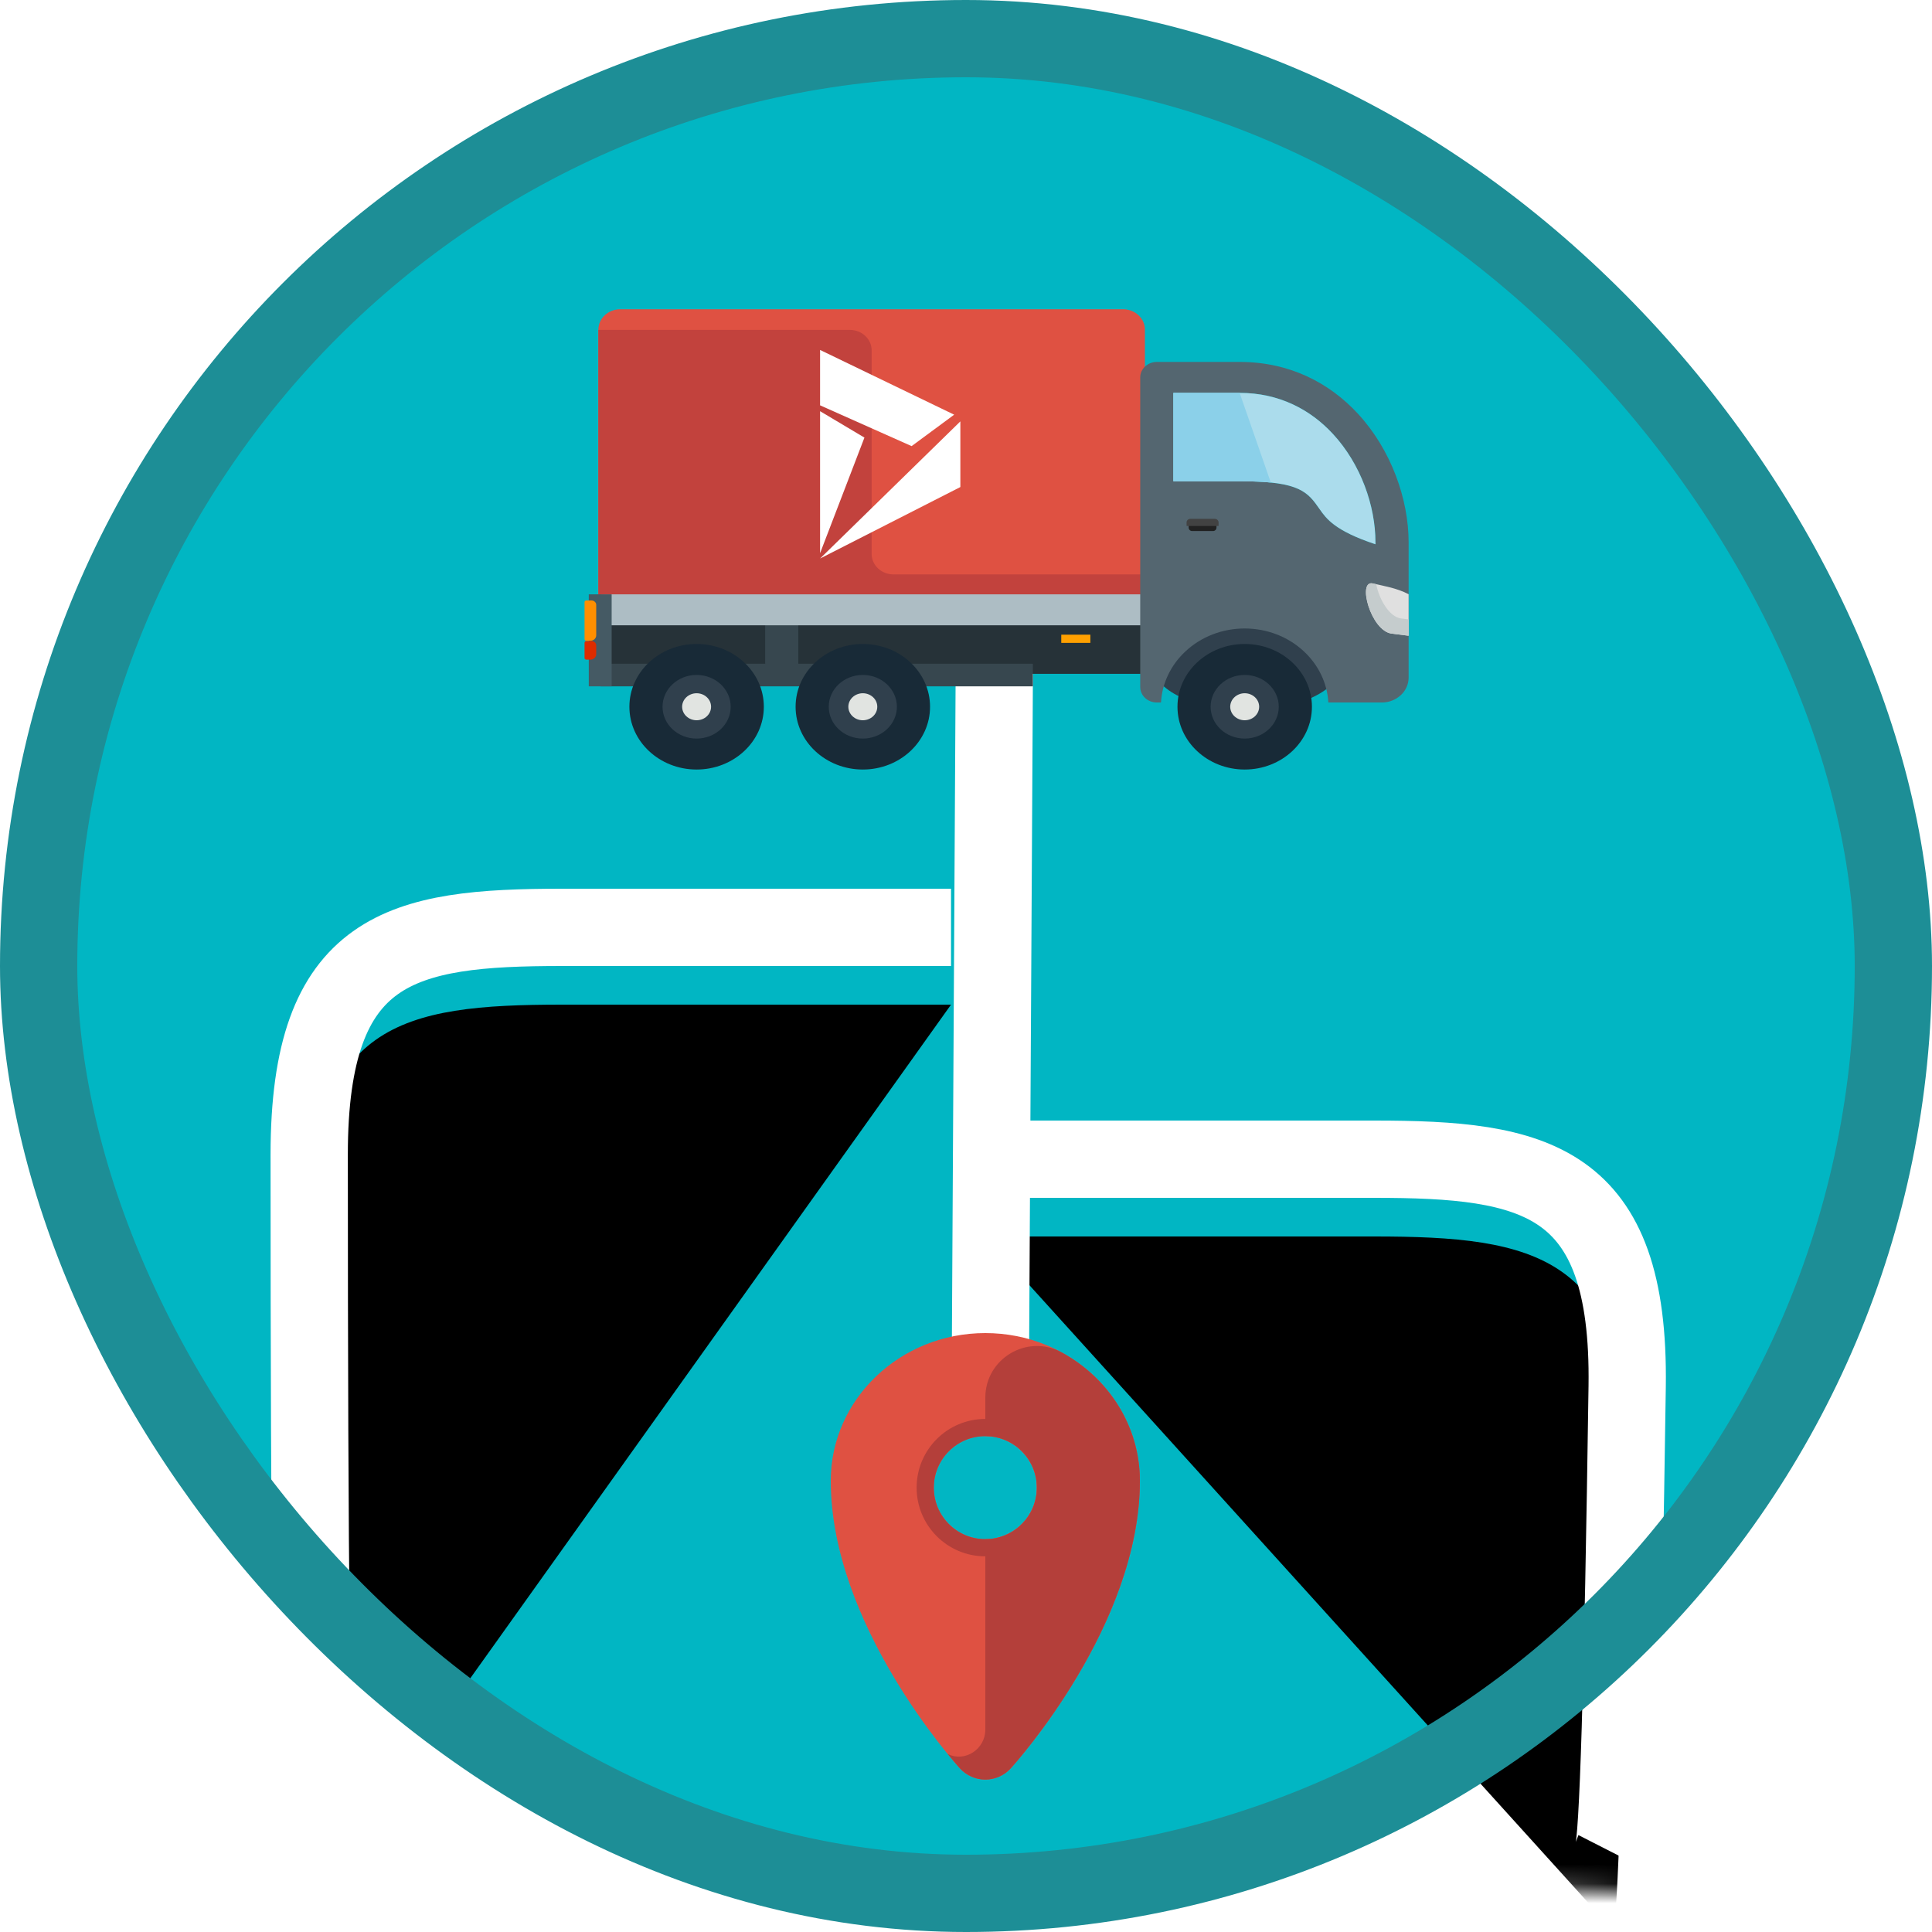<?xml version="1.0" encoding="UTF-8"?>
<svg width="100px" height="100px" viewBox="0 0 100 100" version="1.1" xmlns="http://www.w3.org/2000/svg" xmlns:xlink="http://www.w3.org/1999/xlink">
    <!-- Generator: Sketch 53.2 (72643) - https://sketchapp.com -->
    <title>Configure and work with transportation management in Dynamics 365 for Finance and Operations/work-with-transportation-management-in-dynamics-365-for-finance-and-operations</title>
    <desc>Created with Sketch.</desc>
    <defs>
        <rect id="path-1" x="0" y="0" width="96" height="96" rx="48"></rect>
        <path d="M47.225,46 C45.279,46 38.569,46 27.096,46 C18.792,46 14.004,46.96 14.004,57.764 C14.004,79.255 14.135,90.667 14.397,92" id="path-3"></path>
        <filter x="-9.0%" y="-6.5%" width="118.1%" height="118.1%" filterUnits="objectBoundingBox" id="filter-4">
            <feMorphology radius="2" operator="dilate" in="SourceAlpha" result="shadowSpreadOuter1"></feMorphology>
            <feOffset dx="0" dy="2" in="shadowSpreadOuter1" result="shadowOffsetOuter1"></feOffset>
            <feMorphology radius="2" operator="erode" in="SourceAlpha" result="shadowInner"></feMorphology>
            <feOffset dx="0" dy="2" in="shadowInner" result="shadowInner"></feOffset>
            <feComposite in="shadowOffsetOuter1" in2="shadowInner" operator="out" result="shadowOffsetOuter1"></feComposite>
            <feColorMatrix values="0 0 0 0 0   0 0 0 0 0   0 0 0 0 0  0 0 0 0.1 0" type="matrix" in="shadowOffsetOuter1"></feColorMatrix>
        </filter>
        <path d="M82.225,58 C80.279,58 73.569,58 62.096,58 C53.792,58 48.848,58.962 49.004,69.764 C49.228,85.321 49.475,93.364 49.745,93.893" id="path-5"></path>
        <filter x="-9.0%" y="-8.4%" width="118.1%" height="124.2%" filterUnits="objectBoundingBox" id="filter-6">
            <feMorphology radius="2" operator="dilate" in="SourceAlpha" result="shadowSpreadOuter1"></feMorphology>
            <feOffset dx="0" dy="2" in="shadowSpreadOuter1" result="shadowOffsetOuter1"></feOffset>
            <feMorphology radius="2" operator="erode" in="SourceAlpha" result="shadowInner"></feMorphology>
            <feOffset dx="0" dy="2" in="shadowInner" result="shadowInner"></feOffset>
            <feComposite in="shadowOffsetOuter1" in2="shadowInner" operator="out" result="shadowOffsetOuter1"></feComposite>
            <feColorMatrix values="0 0 0 0 0   0 0 0 0 0   0 0 0 0 0  0 0 0 0.1 0" type="matrix" in="shadowOffsetOuter1"></feColorMatrix>
        </filter>
        <filter x="-9.3%" y="-15.3%" width="118.6%" height="130.6%" filterUnits="objectBoundingBox" id="filter-7">
            <feOffset dx="0" dy="2" in="SourceAlpha" result="shadowOffsetOuter1"></feOffset>
            <feColorMatrix values="0 0 0 0 0   0 0 0 0 0   0 0 0 0 0  0 0 0 0.102 0" type="matrix" in="shadowOffsetOuter1" result="shadowMatrixOuter1"></feColorMatrix>
            <feMerge>
                <feMergeNode in="shadowMatrixOuter1"></feMergeNode>
                <feMergeNode in="SourceGraphic"></feMergeNode>
            </feMerge>
        </filter>
    </defs>
    <g id="Badges" stroke="none" stroke-width="1" fill="none" fill-rule="evenodd">
        <g id="Configure-and-work-with-transportation-management-in-Dynamics-365-for-Finance-and-Operations-" transform="translate(-50, -460)">
            <g id="Configure-and-work-with-transportation-management-in-Dynamics-365-for-Finance-and-Operations/work-with-transportation-management-in-dynamics-365-for-finance-and-operations" transform="translate(50, 460)">
                <g id="Mask" transform="translate(2, 2)">
                    <mask id="mask-2" fill="white">
                        <use xlink:href="#path-1"></use>
                    </mask>
                    <use id="BG" fill="#01B6C3" xlink:href="#path-1"></use>
                    <g id="Path-45" fill-rule="nonzero" mask="url(#mask-2)">
                        <use fill="black" fill-opacity="1" filter="url(#filter-4)" xlink:href="#path-3"></use>
                        <use stroke="#FFFFFF" stroke-width="4" xlink:href="#path-3"></use>
                    </g>
                    <g id="Path-45" fill-rule="nonzero" mask="url(#mask-2)" transform="translate(65.613, 75.946) scale(-1, 1) translate(-65.613, -75.946) ">
                        <use fill="black" fill-opacity="1" filter="url(#filter-6)" xlink:href="#path-5"></use>
                        <use stroke="#FFFFFF" stroke-width="4" xlink:href="#path-5"></use>
                    </g>
                    <path d="M49.5,26.5 L49.187,82" id="Line" stroke="#FFFFFF" stroke-width="4" stroke-linecap="square" fill-rule="nonzero" mask="url(#mask-2)"></path>
                    <circle id="Oval" fill="#01B6C3" fill-rule="nonzero" mask="url(#mask-2)" cx="49" cy="75" r="3"></circle>
                    <g id="location" mask="url(#mask-2)">
                        <g transform="translate(41, 67)">
                            <path d="M8,10.667 C6.528,10.667 5.333,9.472 5.333,8 C5.333,6.528 6.528,5.333 8,5.333 C9.472,5.333 10.667,6.528 10.667,8 C10.667,9.472 9.472,10.667 8,10.667 Z M8,0 C3.588,0 0,3.429 0,7.645 C0,15.091 6.412,22.229 6.684,22.53 C7.021,22.9 7.499,23.111 8,23.111 C8.5,23.111 8.979,22.9 9.315,22.53 C9.588,22.229 16,15.091 16,7.645 C16,3.429 12.412,0 8,0 L8,0 Z" id="Fill-99" fill="#DF5142"></path>
                            <path d="M8,10.667 C6.527,10.667 5.333,9.473 5.333,8 C5.333,6.527 6.527,5.333 8,5.333 L8,4.444 C6.036,4.444 4.444,6.036 4.444,8 C4.444,9.964 6.036,11.556 8,11.556 L8,10.667" id="Fill-104" fill="#B43F3A"></path>
                            <path d="M8,5.333 C9.473,5.333 10.667,6.527 10.667,8 C10.667,9.473 9.473,10.667 8,10.667 L8,11.556 C9.964,11.556 11.556,9.964 11.556,8 C11.556,6.036 9.964,4.444 8,4.444 L8,5.333" id="Fill-105" fill="#DF5142"></path>
                            <path d="M11.944,0.996 C10.167,0.029 8,1.32 8,3.342 L8,5.333 C9.472,5.333 10.667,6.528 10.667,8 C10.667,9.472 9.472,10.667 8,10.667 L8,20.529 C8,21.522 6.964,22.227 6.07,21.793 L6.049,21.781 C6.398,22.209 6.637,22.477 6.685,22.53 C7.021,22.9 7.499,23.111 8,23.111 C8.5,23.111 8.979,22.9 9.315,22.53 C9.588,22.229 16,15.091 16,7.645 C16,4.799 14.364,2.311 11.944,0.996" id="Fill-103" fill="#B43F3A"></path>
                        </g>
                    </g>
                    <g id="Truck" filter="url(#filter-7)" mask="url(#mask-2)">
                        <g transform="translate(28, 12)">
                            <path d="M29.562,14.763 C30.036,14.763 30.42,15.684 30.42,16.82 C30.42,17.956 30.036,18.877 29.562,18.877 L1.333,18.877 C0.86,18.877 0.475,17.956 0.475,16.82 C0.475,15.684 0.86,14.763 1.333,14.763 L29.562,14.763 Z" id="_571106400" fill="#263238" fill-rule="nonzero"></path>
                            <path d="M28.13,0.007 C28.755,0.007 29.261,0.48 29.261,1.064 L29.261,14.867 L0.972,14.867 L0.972,1.064 C0.972,0.48 1.478,0.007 2.103,0.007 L28.13,0.007 Z" id="_571106448" fill="#DF5142" fill-rule="evenodd"></path>
                            <path d="M16.248,13.731 L29.261,13.731 L29.261,14.867 L0.972,14.867 L0.972,1.075 L13.985,1.075 C14.61,1.075 15.116,1.548 15.116,2.132 L15.116,12.674 C15.116,13.257 15.623,13.731 16.248,13.731 Z" id="Fill-168" fill="#C2423D" fill-rule="evenodd"></path>
                            <polygon id="_571106112" fill="#37474F" fill-rule="evenodd" points="11.321 15.554 11.321 18.759 9.605 18.759 9.605 15.554"></polygon>
                            <polygon id="_571105752" fill="#37474F" fill-rule="evenodd" points="23.461 18.355 23.461 19.525 1.087 19.525 1.087 18.355"></polygon>
                            <path d="M34.533,20.76 C31.836,20.76 29.649,19.704 29.649,18.402 C29.649,17.099 31.836,16.043 34.533,16.043 C37.231,16.043 39.418,17.099 39.418,18.402 C39.418,19.704 37.231,20.76 34.533,20.76 Z" id="_571105896" fill="#30404D" fill-rule="evenodd"></path>
                            <path d="M29.562,14.763 C30.036,14.763 30.42,15.122 30.42,15.564 C30.42,16.007 30.036,16.366 29.562,16.366 L1.333,16.366 C0.86,16.366 0.475,16.007 0.475,15.564 C0.475,15.122 0.86,14.763 1.333,14.763 L29.562,14.763 Z" id="_571106040" fill="#ADBDC4" fill-rule="nonzero"></path>
                            <path d="M29.877,20.361 C29.403,20.361 29.018,20.003 29.018,19.56 L29.018,3.534 C29.018,3.091 29.403,2.733 29.877,2.733 L34.159,2.733 C36.766,2.733 38.818,3.827 40.284,5.412 C42.014,7.283 42.91,9.849 42.91,12.067 L42.91,19.071 C42.91,19.423 42.758,19.743 42.512,19.975 C42.251,20.216 41.907,20.361 41.528,20.361 L38.755,20.361 C38.698,19.365 38.251,18.426 37.491,17.717 C36.676,16.955 35.578,16.53 34.424,16.53 C33.27,16.53 32.172,16.955 31.357,17.717 C30.597,18.426 30.15,19.365 30.093,20.361 L29.877,20.361 Z M41.193,12.067 C41.193,10.191 40.442,8.027 38.99,6.457 C37.829,5.202 36.209,4.335 34.159,4.335 L30.735,4.335 L30.735,8.913 L34.313,8.913 C37.296,8.913 37.697,9.486 38.307,10.357 C38.645,10.841 39.087,11.472 41.193,12.171 L41.193,12.067 Z" id="_571106232" fill="#546670" fill-rule="nonzero"></path>
                            <polygon id="_571105992" fill="#FFA000" fill-rule="nonzero" points="24.931 16.851 26.437 16.851 26.437 17.275 24.931 17.275"></polygon>
                            <g id="Dynamics-icon" stroke-width="1" fill="none" fill-rule="evenodd" transform="translate(12.447, 2.113)">
                                <polygon id="Path" fill="#FFFFFF" points="0 10.52 2.296 4.537 0 3.17"></polygon>
                                <polygon id="Path" fill="#FFFFFF" points="7.261 7.096 7.261 3.698 0 10.796"></polygon>
                                <polygon id="Path" fill="#FFFFFF" points="0 0 0 2.867 4.738 4.978 6.941 3.351"></polygon>
                            </g>
                            <path d="M30.735,8.913 L30.735,4.335 L34.159,4.335 C36.209,4.335 37.829,5.202 38.99,6.458 C40.442,8.027 41.193,10.191 41.193,12.067 L41.193,12.171 C39.087,11.472 38.645,10.841 38.307,10.358 C37.697,9.486 37.296,8.913 34.313,8.913 L30.735,8.913 L30.735,8.913 Z" id="_571135488" fill="#ABDCEC" fill-rule="evenodd"></path>
                            <path d="M35.777,8.976 C35.373,8.935 34.891,8.913 34.313,8.913 L30.735,8.913 L30.735,4.335 L34.159,4.335 C34.161,4.335 34.162,4.335 34.163,4.335 L35.777,8.976 Z" id="_571135488" fill="#8BD0E9" fill-rule="evenodd"></path>
                            <g id="Group" stroke-width="1" fill="none" fill-rule="evenodd" transform="translate(34.178, 21.05) scale(-1, 1) translate(-34.178, -21.05) translate(30.438, 17.311)">
                                <path d="M3.493,0.021 C4.453,0.021 5.323,0.385 5.953,0.973 C6.583,1.561 6.972,2.373 6.972,3.27 C6.972,4.168 6.583,4.98 5.953,5.568 C5.323,6.156 4.453,6.52 3.493,6.52 C2.532,6.52 1.662,6.156 1.032,5.568 C0.403,4.98 0.013,4.168 0.013,3.27 C0.013,2.373 0.403,1.561 1.032,0.973 C1.662,0.385 2.532,0.021 3.493,0.021 Z" id="_571135752" fill="#182A37" fill-rule="nonzero"></path>
                                <path d="M4.74,2.106 C4.421,1.808 3.98,1.624 3.493,1.624 C3.006,1.624 2.565,1.808 2.246,2.106 C1.927,2.404 1.729,2.816 1.729,3.27 C1.729,3.725 1.927,4.137 2.246,4.435 C2.565,4.733 3.006,4.917 3.493,4.917 C3.98,4.917 4.421,4.733 4.74,4.435 C5.059,4.137 5.256,3.725 5.256,3.27 C5.256,2.816 5.059,2.404 4.74,2.106 Z" id="_571135992" fill="#30404D" fill-rule="nonzero"></path>
                                <path d="M3.493,2.571 C3.905,2.571 4.242,2.885 4.242,3.27 C4.242,3.463 4.158,3.638 4.022,3.765 C3.887,3.891 3.699,3.97 3.493,3.97 C3.286,3.97 3.099,3.891 2.963,3.765 C2.828,3.638 2.744,3.463 2.744,3.27 C2.744,3.077 2.828,2.902 2.963,2.776 C3.099,2.649 3.286,2.571 3.493,2.571 L3.493,2.571 Z" id="_571135896" fill="#E1E4E1" fill-rule="nonzero"></path>
                            </g>
                            <g id="Group" stroke-width="1" fill="none" fill-rule="evenodd" transform="translate(14.425, 21.05) scale(-1, 1) translate(-14.425, -21.05) translate(10.686, 17.311)">
                                <path d="M3.505,0.021 C4.466,0.021 5.335,0.385 5.965,0.973 C6.595,1.561 6.984,2.373 6.984,3.27 C6.984,4.168 6.595,4.98 5.965,5.568 C5.335,6.156 4.465,6.52 3.505,6.52 C2.544,6.52 1.674,6.156 1.044,5.568 C0.415,4.98 0.025,4.168 0.025,3.27 C0.025,2.373 0.415,1.561 1.044,0.973 C1.674,0.385 2.544,0.021 3.505,0.021 Z" id="_571135200" fill="#182A37" fill-rule="nonzero"></path>
                                <path d="M4.752,2.106 C4.433,1.808 3.992,1.624 3.505,1.624 C3.018,1.624 2.577,1.808 2.258,2.106 C1.939,2.404 1.741,2.816 1.741,3.27 C1.741,3.725 1.939,4.137 2.258,4.435 C2.577,4.733 3.018,4.917 3.505,4.917 C3.992,4.917 4.433,4.733 4.752,4.435 C5.071,4.137 5.268,3.725 5.268,3.27 C5.268,2.816 5.071,2.404 4.752,2.106 Z" id="_571135080" fill="#30404D" fill-rule="nonzero"></path>
                                <path d="M3.505,2.571 C3.917,2.571 4.254,2.885 4.254,3.27 C4.254,3.463 4.17,3.638 4.034,3.765 C3.899,3.891 3.711,3.97 3.505,3.97 C3.298,3.97 3.111,3.891 2.975,3.765 C2.839,3.638 2.756,3.463 2.756,3.27 C2.756,3.077 2.839,2.902 2.975,2.776 C3.111,2.649 3.298,2.571 3.505,2.571 L3.505,2.571 Z" id="_571134744" fill="#E1E4E1" fill-rule="nonzero"></path>
                            </g>
                            <g id="Group" stroke-width="1" fill="none" fill-rule="evenodd" transform="translate(5.805, 21.05) scale(-1, 1) translate(-5.805, -21.05) translate(2.066, 17.311)">
                                <path d="M3.488,0.021 C4.448,0.021 5.318,0.385 5.948,0.973 C6.578,1.561 6.967,2.373 6.967,3.27 C6.967,4.168 6.578,4.98 5.948,5.568 C5.318,6.156 4.448,6.52 3.488,6.52 C2.527,6.52 1.657,6.156 1.027,5.568 C0.397,4.98 0.008,4.168 0.008,3.27 C0.008,2.373 0.397,1.561 1.027,0.973 C1.657,0.385 2.527,0.021 3.488,0.021 Z" id="_571134936" fill="#182A37" fill-rule="nonzero"></path>
                                <path d="M4.735,2.106 C4.416,1.808 3.975,1.624 3.488,1.624 C3,1.624 2.56,1.808 2.24,2.106 C1.921,2.404 1.724,2.816 1.724,3.27 C1.724,3.725 1.921,4.137 2.24,4.435 C2.56,4.733 3,4.917 3.488,4.917 C3.975,4.917 4.416,4.733 4.735,4.435 C5.054,4.137 5.251,3.725 5.251,3.27 C5.251,2.816 5.054,2.404 4.735,2.106 Z" id="_571135344" fill="#30404D" fill-rule="nonzero"></path>
                                <path d="M3.488,2.571 C3.9,2.571 4.237,2.885 4.237,3.27 C4.237,3.463 4.153,3.638 4.017,3.765 C3.882,3.891 3.694,3.97 3.488,3.97 C3.281,3.97 3.093,3.891 2.958,3.765 C2.822,3.638 2.739,3.463 2.739,3.27 C2.739,3.077 2.822,2.902 2.958,2.776 C3.093,2.649 3.281,2.571 3.488,2.571 L3.488,2.571 Z" id="_571135320" fill="#E1E4E1" fill-rule="nonzero"></path>
                            </g>
                            <polygon id="_571135296" fill="#455A64" fill-rule="evenodd" points="1.659 14.763 1.659 19.525 0.475 19.525 0.475 14.763"></polygon>
                            <path d="M0.617,15.081 C0.751,15.081 0.86,15.183 0.86,15.308 L0.86,16.885 C0.86,17.04 0.724,17.167 0.558,17.167 L0.347,17.167 C0.297,17.167 0.256,17.128 0.256,17.081 L0.256,15.166 C0.256,15.119 0.297,15.081 0.347,15.081 L0.617,15.081 L0.617,15.081 Z" id="_571134600" fill="#FF8F00" fill-rule="evenodd"></path>
                            <path d="M0.617,17.182 C0.751,17.182 0.86,17.284 0.86,17.409 L0.86,17.862 C0.86,18.017 0.724,18.144 0.558,18.144 L0.347,18.144 C0.297,18.144 0.256,18.106 0.256,18.059 L0.256,17.267 C0.256,17.22 0.297,17.182 0.347,17.182 L0.617,17.182 L0.617,17.182 Z" id="_571134072" fill="#DD2C00" fill-rule="evenodd"></path>
                            <path d="M31.698,11.486 C31.603,11.486 31.525,11.406 31.525,11.309 L31.525,11.132 L32.965,11.132 L32.965,11.309 C32.965,11.406 32.887,11.486 32.792,11.486 L31.698,11.486 L31.698,11.486 Z" id="_571134120" fill="#212121" fill-rule="evenodd"></path>
                            <path d="M31.616,10.854 L32.874,10.854 C32.983,10.854 33.073,10.937 33.073,11.039 L33.073,11.225 L31.417,11.225 L31.417,11.039 C31.417,10.937 31.506,10.854 31.616,10.854 L31.616,10.854 Z" id="_571134336" fill="#424242" fill-rule="evenodd"></path>
                            <path d="M42.91,14.756 L42.91,16.906 L42.037,16.797 C40.95,16.662 40.237,14.008 41.059,14.199 C41.676,14.342 42.293,14.438 42.91,14.756 L42.91,14.756 Z" id="_571134096" fill="#E0E0E0" fill-rule="nonzero"></path>
                            <path d="M41.232,14.238 C41.373,14.971 41.885,15.933 42.528,16.013 L42.91,16.06 L42.91,16.906 L42.037,16.797 C40.95,16.662 40.237,14.008 41.059,14.199 C41.117,14.212 41.174,14.225 41.232,14.238 L41.232,14.238 Z" id="_571134096" fill="#C5CCCD" fill-rule="nonzero"></path>
                        </g>
                    </g>
                </g>
                <g id="Dynamic-Border" stroke="#1D8E96" stroke-width="4">
                    <rect id="Azure-Border" x="2" y="2" width="96" height="96" rx="48"></rect>
                </g>
            </g>
        </g>
    </g>
</svg>